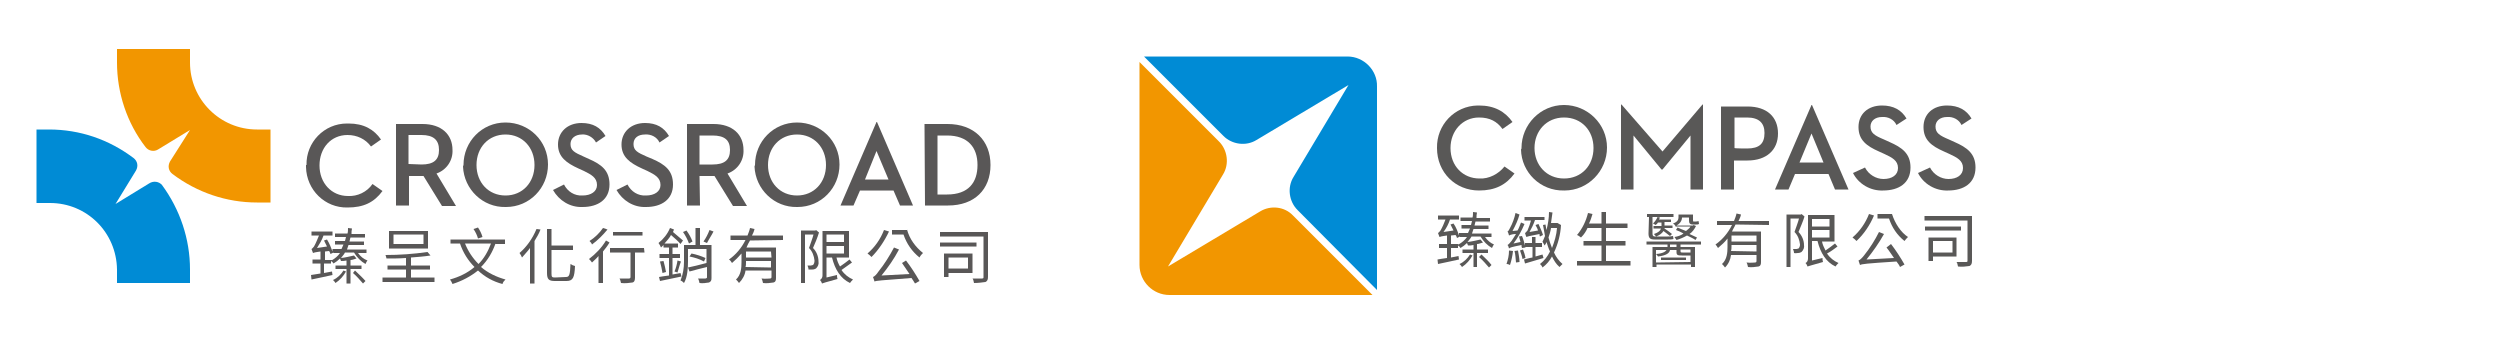 <svg xmlns="http://www.w3.org/2000/svg" viewBox="0 0 500 70">
<style type="text/css">
	.st0{fill:#595757;}
	.st1{fill:#008BD5;}
	.st2{fill:#F29600;}
	.st3{fill:#595857;}
</style>
<path class="st0" d="M71.6,50.6c0.5,0.7,1.1,1.2,1.9,1.5c-0.2,0.2-0.3,0.5-0.4,0.7c-0.9-0.5-1.7-1.3-2.3-2.3H69
	c-0.2,0.4-0.5,0.7-0.8,1.1c0.9-0.1,1.7-0.3,2.6-0.5l0.5,0.6c-0.4,0.1-0.8,0.3-1.2,0.3v1.1h2.2v0.7h-2.2v2.9h-0.8v-2.9h-2.2v-0.7h2.2
	v-1c-0.4,0.1-0.7,0.1-1.1,0.1c-0.1-0.2-0.1-0.3-0.2-0.5c-0.4,0.4-0.8,0.7-1.3,1c-0.1-0.2-0.3-0.4-0.5-0.5v0.5h-1.4v1.9l1.6-0.3
	l0.1,0.7c-1.5,0.3-3.1,0.7-4.2,0.9l-0.1-0.9l1.9-0.3v-2h-1.6v-0.8h1.6v-1.6c-0.5,0.1-1,0.1-1.5,0.3c-0.1-0.3-0.2-0.5-0.3-0.8
	c0.2-0.1,0.3-0.3,0.5-0.5c0.4-0.7,0.7-1.5,1-2.2h-1.5v-0.8h4.2v0.8h-1.8c-0.3,0.9-0.8,1.7-1.3,2.5l2-0.3c-0.2-0.4-0.4-0.8-0.6-1.2
	l0.6-0.2c0.5,0.8,0.8,1.6,1.1,2.4v-0.5h1.8c0.1-0.3,0.3-0.6,0.4-0.9h-1.7v-0.7H69c0.1-0.3,0.1-0.5,0.2-0.8H67v-0.7h2.5
	c0.1-0.3,0.1-0.7,0.1-1.1l0.8,0.1c-0.1,0.4-0.1,0.7-0.1,1.1H73v0.7h-2.9C70,47.7,70,48,69.9,48.3h2.9v0.7h-3.1
	c-0.1,0.3-0.2,0.6-0.3,0.9h3.9v0.7L71.6,50.6L71.6,50.6z M66.3,52.1c0.7-0.4,1.3-0.9,1.7-1.5h-1.3v-0.1l-0.6,0.3
	c-0.1-0.2-0.1-0.4-0.3-0.6L65,50.3V52h1.4L66.3,52.1z M69.2,54.3c-0.5,0.9-1.2,1.7-2.1,2.3c-0.1-0.2-0.3-0.4-0.5-0.6
	c0.9-0.4,1.6-1.1,2.1-1.9L69.2,54.3z M71,54.1c0.7,0.7,1.4,1.3,2.1,2.1l-0.5,0.5c-0.6-0.7-1.3-1.5-2-2.1L71,54.1z"/>
<path class="st0" d="M86.9,55.5v0.9H76.5v-0.9h4.7v-1.6h-3.7v-0.8h3.7v-1.5c-1.3,0.1-2.7,0.1-3.9,0.1c-0.1-0.3-0.1-0.5-0.2-0.7
	c2.8,0,5.6-0.2,8.4-0.6l0.6,0.7c-1.3,0.2-2.6,0.3-3.9,0.4v1.6h3.8v0.8h-3.8v1.6L86.9,55.5z M85.6,49.7h-7.8v-3.5h7.8V49.7z
	 M84.7,46.9h-6v1.9h6V46.9z"/>
<path class="st0" d="M99.1,48.7c-0.6,1.7-1.5,3.3-2.9,4.7c1.4,1.2,3.1,2,4.9,2.5c-0.3,0.3-0.5,0.5-0.6,0.9c-1.9-0.5-3.5-1.4-4.9-2.7
	c-1.5,1.2-3.2,2.1-5.1,2.7c-0.1-0.3-0.3-0.6-0.5-0.9c1.8-0.5,3.5-1.3,4.9-2.5c-1.3-1.3-2.3-2.9-2.9-4.7h-1.9v-0.8H101v0.9H99.1z
	 M93,48.7c0.6,1.5,1.5,2.9,2.7,4.1c1.1-1.1,1.9-2.5,2.5-4.1H93z M95.6,47.7c-0.2-0.7-0.5-1.3-0.9-1.9l0.9-0.3
	c0.4,0.6,0.7,1.2,0.9,1.9L95.6,47.7z"/>
<path class="st0" d="M108.1,45.9c-0.3,0.8-0.7,1.5-1.2,2.3v8.5H106v-7.1c-0.5,0.7-1.1,1.3-1.6,1.9c-0.1-0.3-0.3-0.6-0.5-0.9
	c1.5-1.3,2.6-2.9,3.4-4.8L108.1,45.9z M113.2,55.4c0.7,0,0.8-0.5,0.9-2.6c0.3,0.2,0.5,0.3,0.9,0.4c-0.1,2.3-0.4,3-1.7,3H111
	c-1.2,0-1.6-0.3-1.6-1.6v-8.8h0.9v3.3h4.3V50h-4.3v4.7c0,0.7,0.1,0.8,0.7,0.8L113.2,55.4z"/>
<path class="st0" d="M121.9,48.5c-0.4,0.7-0.9,1.3-1.3,1.8v6.3h-0.9v-5.4c-0.4,0.5-0.9,0.9-1.3,1.3c-0.2-0.3-0.4-0.5-0.6-0.7
	c1.3-1,2.5-2.2,3.4-3.7L121.9,48.5z M121.5,45.9c-0.9,1.1-1.9,2.1-3.1,3c-0.1-0.3-0.3-0.5-0.5-0.7c1.1-0.7,2-1.6,2.7-2.6L121.5,45.9
	z M128.9,50.5H127v5c0,0.5-0.1,0.9-0.5,1c-0.7,0.1-1.5,0.2-2.3,0.1c-0.1-0.3-0.1-0.6-0.3-0.9h1.9c0.2,0,0.3-0.1,0.3-0.3v-4.9H122
	v-0.9h6.8L128.9,50.5z M128.5,47.1h-5.9v-0.7h5.9V47.1z"/>
<path class="st0" d="M136.3,55.3l-4.3,0.9l-0.2-0.8c0.5-0.1,1.2-0.2,2-0.3v-3.5h-1.9v-0.8h1.9v-1.3h-1.1V49l-0.5,0.5
	c-0.1-0.3-0.3-0.6-0.5-0.9c1-0.8,1.8-1.8,2.3-3l0.8,0.3l-0.2,0.5c0.7,0.6,1.5,1.3,2,1.7l-0.5,0.7c-0.4-0.5-1.2-1.2-1.9-1.8
	c-0.3,0.6-0.8,1.1-1.3,1.7h2.7v0.8h-1.1v1.3h1.5v0.8h-1.5v3.3l1.6-0.3L136.3,55.3z M132.7,52.2c0.2,0.7,0.4,1.6,0.5,2.2l-0.7,0.2
	c-0.1-0.7-0.3-1.5-0.5-2.3L132.7,52.2z M134.9,54.3c0.3-0.7,0.5-1.5,0.6-2.2l0.7,0.2c-0.3,0.7-0.5,1.6-0.7,2.2L134.9,54.3z
	 M142.3,55.6c0,0.5-0.1,0.7-0.5,0.9c-0.6,0.1-1.3,0.2-1.9,0.1c-0.1-0.3-0.1-0.6-0.3-0.9h1.5c0.1,0,0.3-0.1,0.3-0.2v-2.1
	c-1.2,0.3-2.5,0.6-3.5,0.9l-0.3-0.8c0.9-0.2,2.3-0.5,3.7-0.9v-2.8h-3.7v2.5c0,1.3-0.1,3.1-0.8,4.3c-0.2-0.2-0.4-0.4-0.7-0.5
	c0.5-1.2,0.7-2.5,0.7-3.8v-3.3h2.3v-3.4h0.9v3.4h2.3V55.6z M137.8,48.7c-0.3-0.8-0.7-1.6-1.2-2.3l0.7-0.3c0.5,0.7,0.9,1.4,1.2,2.2
	L137.8,48.7z M138.3,50.7c1,0.2,1.9,0.5,2.8,0.9l-0.3,0.7c-0.9-0.5-1.9-0.8-2.9-1L138.3,50.7z M142.7,46.3c-0.4,0.8-0.9,1.5-1.3,2.3
	l-0.7-0.3c0.5-0.7,0.9-1.5,1.2-2.3L142.7,46.3z"/>
<path class="st0" d="M150,48.1c-0.3,0.5-0.5,0.9-0.7,1.4h5.9v6.1c0,0.5-0.1,0.8-0.5,0.9c-0.7,0.1-1.4,0.2-2.1,0.1
	c-0.1-0.3-0.1-0.6-0.3-0.9c0.8,0.1,1.5,0,1.7,0c0.2,0,0.3-0.1,0.3-0.3v-1.3h-5.2c-0.1,0.9-0.6,1.8-1.3,2.5c-0.2-0.3-0.4-0.5-0.6-0.7
	c1-0.9,1.1-2.3,1.1-3.5v-1.7c-0.6,0.7-1.2,1.3-1.9,1.9c-0.2-0.3-0.3-0.5-0.6-0.7c1.4-1,2.5-2.3,3.3-3.9h-3v-0.9h3.4
	c0.2-0.5,0.4-1,0.5-1.5l0.9,0.2c-0.1,0.5-0.3,0.9-0.5,1.3h6.2V48L150,48.1z M154.2,53.5v-1.3h-5v0.3c0,0.3,0,0.6-0.1,0.9L154.2,53.5
	z M154.2,50.3h-5v1.2h5.1L154.2,50.3z"/>
<path class="st0" d="M163.8,46.5c-0.3,1-0.8,2.2-1.2,3.1c0.7,0.7,1.1,1.7,1.1,2.7c0.1,0.5-0.1,1-0.5,1.4c-0.2,0.1-0.4,0.2-0.7,0.2
	c-0.3,0-0.5,0-0.8,0c0-0.3-0.1-0.5-0.2-0.8c0.2,0,0.5,0,0.7,0c0.1,0,0.3-0.1,0.4-0.1c0.2-0.2,0.3-0.5,0.3-0.9
	c-0.1-0.9-0.4-1.8-1.1-2.5c0.3-0.9,0.7-1.9,0.9-2.7h-1.7v9.7h-0.8V46.1h2.9l0.1-0.1L163.8,46.5z M170.4,52.5c-0.7,0.5-1.4,1-2.1,1.5
	c0.6,0.9,1.4,1.5,2.3,1.9c-0.2,0.2-0.5,0.5-0.6,0.7c-1.9-0.9-3-2.7-3.6-5.1h-1.1v4l2.1-0.5c0,0.3,0,0.5,0.1,0.8
	c-2.5,0.7-2.9,0.8-3.1,0.9c-0.1-0.3-0.2-0.5-0.4-0.7c0.3-0.2,0.5-0.5,0.5-0.9v-8.9h5.3v5.3h-2.5c0.1,0.6,0.4,1.3,0.7,1.8
	c0.7-0.5,1.3-0.9,1.9-1.4L170.4,52.5z M165.3,48.4h3.5v-1.5h-3.5V48.4z M165.3,50.7h3.5v-1.5h-3.5V50.7z"/>
<path class="st0" d="M177.8,46.3c-0.9,1.9-2.1,3.7-3.5,5.1c-0.3-0.3-0.5-0.5-0.8-0.7c1.5-1.3,2.6-2.9,3.3-4.7L177.8,46.3z
	 M181.2,52.1c1,1.3,1.9,2.7,2.7,4.1l-0.9,0.5c-0.2-0.3-0.4-0.7-0.7-1.1c-6.3,0.5-6.9,0.5-7.4,0.7c-0.1-0.3-0.2-0.7-0.3-0.9
	c0.3-0.1,0.7-0.5,1.1-1.1c1.2-1.5,2.2-3.1,3.1-4.8l1,0.4c-1,1.9-2.2,3.6-3.5,5.2l5.6-0.3c-0.5-0.7-1-1.5-1.5-2.2L181.2,52.1z
	 M181.4,45.9c0.5,1.9,1.7,3.5,3.2,4.7c-0.3,0.3-0.5,0.5-0.7,0.9c-1.5-1.2-2.6-2.8-3.2-4.6h-2.3v-0.9H181.4z"/>
<path class="st0" d="M197.6,55.3c0,0.6-0.1,0.9-0.5,1.1c-0.7,0.1-1.5,0.2-2.3,0.2c-0.1-0.3-0.1-0.7-0.3-0.9h1.9
	c0.3,0,0.3-0.1,0.3-0.3v-8.1H188v-0.9h9.6V55.3z M195.3,49.3H188v-0.8h7.3V49.3z M189.7,54.5v0.9h-0.9v-4.7h5.7v3.9H189.7z
	 M189.7,53.7h3.9v-2.2h-3.9V53.7z"/>
<path class="st0" d="M61.3,33c-0.1-4.5,3.5-8.3,8.1-8.3l0,0h0.3c3.1,0,5.1,1.2,6.5,3.2l-2,1.4c-1.1-1.5-2.8-2.3-4.7-2.3
	c-3.3,0-5.6,2.6-5.6,6.1s2.4,6.1,5.7,6.1c1.9,0.1,3.8-0.8,4.9-2.4l2,1.4c-1.7,2.3-3.8,3.3-7,3.3c-4.5,0.1-8.2-3.5-8.3-8.1l0,0V33"/>
<path class="st0" d="M81.8,41.1h-2.6V24.8h5.3c3.8,0,6,2.1,6,5.2c0.1,2.1-1.2,4-3.2,4.7l3.9,6.5h-2.8l-3.7-6h-2.9V41.1z M84.3,32.9
	c2.4,0,3.5-0.9,3.5-2.9S86.7,27,84.3,27h-2.6v5.8L84.3,32.9z"/>
<path class="st0" d="M92.7,33c0-4.7,3.7-8.5,8.4-8.5c4.7,0,8.5,3.7,8.5,8.4s-3.7,8.5-8.4,8.5h-0.1c-4.5,0.1-8.3-3.5-8.5-8.1L92.7,33
	 M106.9,33c0-3.5-2.4-6.1-5.8-6.1c-3.4,0-5.8,2.6-5.8,6.1s2.4,6.1,5.8,6.1C104.5,39.1,106.9,36.5,106.9,33"/>
<path class="st0" d="M112.8,36.9c0.7,1.4,2.1,2.3,3.7,2.2c1.7,0,2.9-0.8,2.9-2.1c0-1.5-1.2-2.1-2.6-2.8l-1.1-0.5
	c-2.4-1.1-4.1-2.3-4.1-4.8s1.9-4.3,4.7-4.3c2.3,0,3.8,0.9,4.8,2.6l-1.9,1.3c-0.5-1-1.7-1.7-2.8-1.6c-1.4,0-2.3,0.8-2.3,1.9
	c0,1.3,0.8,1.7,2.6,2.5l1.1,0.5c2.5,1.1,4.1,2.3,4.1,5.1c0,3-2.3,4.5-5.4,4.5c-2.5,0.1-4.7-1.3-5.9-3.4L112.8,36.9z"/>
<path class="st0" d="M125.5,36.9c0.7,1.4,2.1,2.3,3.7,2.2c1.7,0,2.9-0.8,2.9-2.1c0-1.5-1.2-2.1-2.6-2.8l-1.1-0.5
	c-2.4-1.1-4.1-2.3-4.1-4.8s1.9-4.3,4.7-4.3c2.3,0,3.8,0.9,4.8,2.6l-1.9,1.3c-0.5-1.1-1.7-1.7-2.9-1.6c-1.4,0-2.3,0.7-2.3,1.9
	c0,1.3,0.8,1.7,2.6,2.5l1.2,0.5c2.5,1.1,4.1,2.3,4.1,5.1c0,3-2.3,4.5-5.4,4.5c-2.5,0.1-4.7-1.3-5.9-3.4L125.5,36.9z"/>
<path class="st0" d="M140,41.1h-2.6V24.8h5.3c3.8,0,6,2.1,6,5.2c0.1,2.1-1.2,4-3.2,4.7l3.9,6.5h-2.8l-3.7-6h-3L140,41.1z
	 M142.5,32.9c2.4,0,3.5-0.9,3.5-2.9s-1.1-2.9-3.5-2.9h-2.6v5.8L142.5,32.9z"/>
<path class="st0" d="M151,33c0-4.7,3.7-8.5,8.4-8.5s8.5,3.7,8.5,8.4s-3.7,8.5-8.4,8.5h-0.1c-4.5,0.1-8.3-3.5-8.5-8.1L151,33
	 M165.2,33c0-3.5-2.4-6.1-5.8-6.1s-5.8,2.6-5.8,6.1s2.4,6.1,5.8,6.1S165.2,36.5,165.2,33"/>
<path class="st0" d="M178.7,38.1H172l-1.3,3h-2.6l7.2-16.7h0.1l7.2,16.7H180L178.7,38.1z M173,35.9h4.7l-2.4-5.7L173,35.9z"/>
<path class="st0" d="M184.9,24.8h4.6c5.3,0,8.6,3.3,8.6,8.2s-3.2,8.1-8.5,8.1H185L184.9,24.8L184.9,24.8z M189.4,38.9
	c4.3,0,6.1-2.4,6.1-5.9c0-3.5-1.9-5.9-6.1-5.9h-1.9v11.8L189.4,38.9L189.4,38.9z"/>
<g>
	<path class="st1" d="M29.8,36.7l-6.7,4.1l4.1-6.7c0.5-0.9,0.3-1.9-0.5-2.5c-4.9-3.7-10.7-5.7-16.9-5.7H7.3v14.7H10
		c7.4,0,13.3,5.9,13.4,13.3v2.7H38v-2.7c0-6.1-2-12-5.6-16.9C31.8,36.3,30.7,36.1,29.8,36.7"/>
	<path class="st2" d="M51.4,25.9c-7.4,0-13.4-6-13.4-13.4l0,0l0,0V9.8H23.4v2.7c0,6.1,2,12.1,5.7,16.9c0.6,0.8,1.7,1,2.5,0.5
		l6.4-3.9L34,32.3c-0.5,0.9-0.3,1.9,0.5,2.5c4.9,3.7,10.8,5.7,16.9,5.7h2.7V25.9H51.4z"/>
</g>
<g>
	<path class="st1" d="M269.5,11.3h-40.7l15.9,15.9c1.7,1.7,4.5,2.1,6.6,0.8l18.4-11l-11,18.4c-1.3,2.1-0.9,4.9,0.8,6.6L275.4,58
		V17.3C275.5,14.1,272.8,11.3,269.5,11.3"/>
	<path class="st2" d="M252,42.3l-18.4,11l11-18.4c1.3-2.1,0.9-4.9-0.8-6.6l-15.9-15.9V53c0,3.3,2.7,6,6,6h40.6l-15.9-15.9
		C256.9,41.3,254.1,41,252,42.3"/>
</g>
<g>
	<path class="st3" d="M297,47.4c0.5,0.7,1.1,1.2,1.8,1.5c-0.2,0.2-0.3,0.5-0.4,0.7c-0.9-0.5-1.7-1.3-2.3-2.3h-1.8
		c-0.2,0.4-0.5,0.7-0.8,1.1c0.9-0.1,1.7-0.3,2.6-0.5l0.5,0.6c-0.4,0.1-0.8,0.3-1.2,0.3v1.1h2.2v0.7h-2.2v2.8h-0.7v-2.8h-2.2v-0.7
		h2.2V49c-0.4,0.1-0.7,0.1-1.1,0.1c-0.1-0.2-0.1-0.3-0.2-0.5c-0.4,0.4-0.8,0.7-1.3,1c-0.1-0.2-0.3-0.4-0.5-0.5v0.5h-1.4v1.9l1.5-0.3
		l0.1,0.7c-1.5,0.3-3.1,0.7-4.2,0.9l-0.1-0.9c0.5-0.1,1.2-0.2,1.9-0.3v-2h-1.6v-0.8h1.6v-1.7c-0.5,0.1-1,0.1-1.5,0.3
		c-0.1-0.3-0.2-0.5-0.3-0.8c0.2-0.1,0.3-0.3,0.5-0.5c0.4-0.7,0.7-1.4,1-2.2h-1.5v-0.8h4.2v0.8h-1.8c-0.3,0.9-0.7,1.7-1.3,2.5l2-0.3
		c-0.2-0.4-0.4-0.8-0.6-1.2l0.6-0.2c0.5,0.7,0.8,1.5,1.1,2.4v-0.5h1.8c0.1-0.3,0.3-0.6,0.4-0.9h-1.7v-0.7h1.9
		c0.1-0.3,0.1-0.5,0.2-0.8h-2.3v-0.7h2.4c0.1-0.3,0.1-0.7,0.1-1.1l0.8,0.1c-0.1,0.4-0.1,0.7-0.1,1.1h2.7v0.7h-2.9
		c-0.1,0.3-0.1,0.5-0.2,0.8h2.8v0.7h-3c-0.1,0.3-0.2,0.6-0.3,0.9h3.9v0.7L297,47.4L297,47.4z M291.7,48.9c0.7-0.4,1.3-0.9,1.7-1.5
		H292v-0.1l-0.6,0.3c-0.1-0.2-0.1-0.4-0.3-0.6l-0.9,0.1v1.7h1.4L291.7,48.9z M294.5,51.1c-0.5,0.9-1.2,1.7-2.1,2.3
		c-0.1-0.2-0.3-0.4-0.5-0.6c0.9-0.4,1.6-1.1,2.1-1.9L294.5,51.1z M296.3,50.9c0.7,0.7,1.4,1.3,2,2.1l-0.5,0.5
		c-0.6-0.7-1.3-1.5-2-2.1L296.3,50.9z"/>
	<path class="st3" d="M302.6,50.2c-0.1,0.9-0.3,1.9-0.6,2.8c-0.2-0.1-0.4-0.2-0.7-0.2c0.3-0.9,0.5-1.7,0.5-2.7L302.6,50.2z
		 M304.4,49.6c-0.1-0.2-0.1-0.4-0.1-0.6c-2,0.4-2.3,0.5-2.5,0.7c-0.1-0.3-0.1-0.5-0.3-0.7c0.2-0.1,0.5-0.4,0.8-0.8
		c0.1-0.2,0.5-0.7,0.9-1.4c-0.5,0-1,0.1-1.4,0.3c-0.1-0.3-0.1-0.5-0.3-0.8c0.2-0.1,0.3-0.3,0.5-0.7c0.5-0.9,0.9-2,1.1-3l0.8,0.3
		c-0.3,1.1-0.8,2.2-1.4,3.3l1-0.1c0.3-0.5,0.5-1.1,0.7-1.6l0.7,0.3c-0.6,1.4-1.3,2.7-2.2,3.9l1.4-0.3c-0.1-0.4-0.2-0.7-0.3-1.1
		l0.6-0.1c0.3,0.7,0.5,1.5,0.7,2.3L304.4,49.6z M303.6,50.1c0.1,0.7,0.3,1.5,0.3,2.3l-0.7,0.1c-0.1-0.8-0.1-1.6-0.3-2.3L303.6,50.1z
		 M304.6,49.9c0.2,0.5,0.4,1.1,0.5,1.7l-0.6,0.2c-0.1-0.6-0.3-1.1-0.5-1.7L304.6,49.9z M308.7,51.6c-1.3,0.4-2.7,0.8-3.7,1.1
		l-0.2-0.8c0.5-0.1,1-0.3,1.7-0.4v-2.1H305v-0.8h1.4v-1.2h0.7v1.2h1.3v0.8h-1.3v1.9l1.4-0.4L308.7,51.6z M308,47.3
		c-0.1-0.1-0.1-0.3-0.1-0.5c-2.1,0.4-2.4,0.5-2.6,0.6c-0.1-0.1-0.2-0.5-0.3-0.8c0.1,0,0.3-0.3,0.5-0.5c0.3-0.7,0.5-1.3,0.7-2h-1.3
		v-0.7h4V44H307c-0.3,0.9-0.7,1.7-1.1,2.4l1.7-0.3c-0.1-0.4-0.3-0.7-0.5-1.1l0.6-0.2c0.3,0.7,0.7,1.5,0.9,2.2L308,47.3z M312.2,45
		c-0.1,1.9-0.6,3.8-1.4,5.5c0.4,0.9,1,1.7,1.7,2.3c-0.2,0.2-0.4,0.4-0.6,0.6c-0.7-0.6-1.1-1.3-1.5-2.1c-0.5,0.9-1.1,1.6-1.9,2.2
		c-0.1-0.3-0.3-0.5-0.5-0.7c0.9-0.7,1.5-1.5,2-2.5c-0.3-0.6-0.5-1.3-0.7-1.9c-0.1,0.3-0.2,0.5-0.4,0.7c-0.1-0.3-0.3-0.5-0.4-0.8
		c0.2-0.3,0.3-0.7,0.5-1.1c-0.1-0.7-0.3-1.5-0.4-2.2l0.5-0.1c0.1,0.4,0.1,0.8,0.2,1.1c0.3-1.2,0.5-2.4,0.5-3.6l0.7,0.1
		c-0.1,0.7-0.2,1.4-0.3,2.1h1.2h0.1L312.2,45z M310.2,45.6c-0.1,0.7-0.3,1.3-0.5,1.9c0.2,0.7,0.4,1.4,0.7,2.1c0.5-1.3,0.9-2.6,1-4
		H310.2z"/>
	<path class="st3" d="M326.1,52.2v0.9h-10.7v-0.9h4.9v-3.1h-3.6v-0.9h3.6v-2.6h-2.8c-0.3,0.7-0.7,1.3-1.3,1.9
		c-0.3-0.2-0.5-0.4-0.8-0.5c1.1-1.3,1.8-2.8,2.2-4.4l0.9,0.2c-0.2,0.7-0.4,1.3-0.7,1.9h2.5v-2.3h0.9v2.3h4.3v0.9h-4.3v2.6h3.9v0.9
		h-3.9v3.1H326.1z"/>
	<path class="st3" d="M336.1,48.9v0.5h2.9v4h-0.8v-0.5h-6.9v0.5h-0.8v-4h3v-0.5h-4.2v-0.6h10.9v0.6H336.1z M329.8,43.4h-0.4v-0.6
		h5.3v0.6h-4.2v3.3c0,0.4,0.1,0.6,0.5,0.6h2.5c0.3,0,0.7,0,1.1-0.1c0,0.2,0.1,0.4,0.1,0.6c-0.3,0.1-0.7,0.1-1.1,0.1h-2.7
		c-0.9,0-1.2-0.3-1.2-1.2L329.8,43.4z M332.9,45.7L332.9,45.7c0.5,0.3,1,0.7,1.5,1.1l-0.4,0.4c-0.4-0.3-0.9-0.7-1.3-1
		c-0.3,0.5-0.9,0.9-1.5,1.1c-0.1-0.2-0.3-0.3-0.4-0.5c0.9-0.3,1.3-0.7,1.4-1.1h-1.5v-0.5h1.6v-0.7h-0.7c-0.1,0.2-0.3,0.4-0.5,0.5
		c-0.1-0.1-0.3-0.2-0.5-0.3c0.4-0.4,0.7-0.8,0.9-1.3l0.5,0.1c-0.1,0.1-0.1,0.3-0.2,0.4h2.4v0.5h-1.3v0.7h1.6v0.5H332.9z M338.1,52.4
		v-1.3h-1.7c-0.9,0-1.1-0.1-1.1-0.7V50h-1.3c-0.1,0.6-0.7,1.1-2.4,1.3c-0.1-0.2-0.3-0.4-0.4-0.5c1.4-0.1,1.9-0.5,2.1-0.8h-2.1v2.5
		L338.1,52.4z M332.2,51.5h5V52h-5V51.5z M335.3,48.9h-1.3v0.5h1.3V48.9z M335.1,45.2c-0.1-0.2-0.3-0.4-0.5-0.5
		c0.9-0.3,1.1-0.8,1.1-1.2v-0.6h2.9V44c0,0.2,0,0.3,0.1,0.3h0.5c0.1,0,0.3,0,0.5-0.1c0,0.1,0.1,0.4,0.1,0.6
		c-0.2,0.1-0.3,0.1-0.5,0.1h-0.7c-0.7,0-0.8-0.3-0.8-0.9v-0.5h-1.4c0,0.7-0.5,1.3-1.1,1.6h3.3l0.1-0.1l0.5,0.2
		c-0.3,0.6-0.7,1.2-1.3,1.6c0.6,0.3,1.1,0.5,1.5,0.7l-0.3,0.5c-0.4-0.3-1.1-0.6-1.7-0.9c-0.7,0.4-1.4,0.7-2.1,0.9
		c-0.1-0.2-0.3-0.4-0.4-0.6c0.6-0.1,1.3-0.3,1.8-0.7c-0.5-0.3-1-0.5-1.5-0.7l0.3-0.5c0.5,0.2,1.1,0.5,1.7,0.7
		c0.3-0.3,0.7-0.5,0.9-0.9h-3L335.1,45.2L335.1,45.2z M336.1,49.9v0.3c0,0.3,0.1,0.3,0.4,0.3h1.4c0.1,0,0.1,0,0.2,0v-0.6H336.1z"/>
	<path class="st3" d="M347.1,44.9c-0.2,0.5-0.5,0.9-0.7,1.4h5.8v6.1c0,0.5-0.1,0.8-0.5,0.9c-0.7,0.1-1.4,0.2-2.1,0.1
		c-0.1-0.3-0.1-0.6-0.3-0.9c0.8,0.1,1.5,0,1.7,0c0.2,0,0.3-0.1,0.3-0.3V51h-5.1c-0.1,0.9-0.5,1.8-1.2,2.5c-0.2-0.3-0.4-0.5-0.6-0.7
		c1-0.9,1.1-2.3,1.1-3.4v-1.7c-0.5,0.7-1.2,1.3-1.9,1.9c-0.2-0.3-0.3-0.5-0.5-0.7c1.4-1,2.5-2.3,3.3-3.9h-3v-0.8h3.4
		c0.2-0.5,0.4-1,0.5-1.5l0.9,0.2c-0.1,0.5-0.3,0.9-0.5,1.3h6.1V45L347.1,44.9z M351.3,50.3v-1.3h-5v0.3c0,0.3,0,0.6-0.1,0.9
		L351.3,50.3L351.3,50.3z M351.3,47.1h-5v1.2h5V47.1z"/>
	<path class="st3" d="M360.9,43.3c-0.3,1-0.8,2.1-1.2,3.1c0.7,0.7,1.1,1.7,1.1,2.6c0.1,0.5-0.1,1-0.5,1.4c-0.2,0.1-0.4,0.2-0.7,0.2
		s-0.5,0.1-0.8,0c0-0.3-0.1-0.5-0.2-0.8c0.2,0,0.5,0,0.7,0c0.1,0,0.3-0.1,0.4-0.1c0.2-0.2,0.3-0.5,0.3-0.8c-0.1-0.9-0.4-1.8-1.1-2.5
		c0.3-0.9,0.7-1.9,0.9-2.7h-1.7v9.7h-0.8V42.9h2.9l0.1-0.1L360.9,43.3z M367.5,49.3c-0.7,0.5-1.3,1-2.1,1.4c0.6,0.9,1.4,1.5,2.3,1.9
		c-0.2,0.2-0.5,0.5-0.6,0.7c-1.9-0.9-3-2.7-3.6-5.1h-1.1v3.9l2.1-0.5c0,0.3,0,0.5,0.1,0.8c-2.5,0.7-2.8,0.8-3.1,0.9
		c-0.1-0.3-0.2-0.5-0.4-0.7c0.3-0.1,0.5-0.5,0.5-0.9V43h5.3v5.3h-2.5c0.1,0.6,0.4,1.2,0.7,1.8c0.7-0.5,1.3-0.9,1.9-1.4L367.5,49.3z
		 M362.4,45.3h3.5v-1.5h-3.5V45.3z M362.4,47.5h3.5V46h-3.5V47.5z"/>
	<path class="st3" d="M374.8,43.1c-0.8,1.9-2,3.7-3.5,5.1c-0.3-0.3-0.5-0.5-0.8-0.7c1.5-1.3,2.6-2.9,3.3-4.7L374.8,43.1z
		 M378.2,48.8c1,1.3,1.9,2.7,2.7,4.1l-0.9,0.5c-0.1-0.3-0.4-0.7-0.7-1.1c-6.2,0.4-6.9,0.5-7.3,0.7c-0.1-0.3-0.2-0.6-0.3-0.9
		c0.3-0.1,0.7-0.5,1.1-1c1.2-1.5,2.2-3.1,3-4.7l1,0.4c-1,1.8-2.2,3.5-3.5,5.1l5.5-0.3c-0.5-0.7-1-1.5-1.5-2.1L378.2,48.8z
		 M378.4,42.8c0.6,1.9,1.8,3.7,3.2,4.6c-0.3,0.3-0.5,0.5-0.7,0.8c-1.5-1.2-2.5-2.7-3.1-4.5h-2.3v-0.9L378.4,42.8z"/>
	<path class="st3" d="M394.4,52.1c0,0.6-0.1,0.9-0.5,1.1c-0.7,0.1-1.5,0.2-2.3,0.1c-0.1-0.3-0.1-0.7-0.3-0.9c0.8,0,1.7,0,1.9,0
		c0.3,0,0.3-0.1,0.3-0.3v-8h-8.6v-0.9h9.5L394.4,52.1L394.4,52.1z M392.2,46.1H385v-0.8h7.2V46.1z M386.6,51.3v0.9h-0.9v-4.7h5.6
		v3.8H386.6z M386.6,50.5h3.9v-2.3h-3.9V50.5z"/>
	<path class="st3" d="M287.4,29.6c-0.1-4.6,3.5-8.4,8.1-8.5c0.1,0,0.2,0,0.3,0c3.1,0,5.2,1.2,6.7,3.3l-2,1.4
		c-1.1-1.5-2.5-2.3-4.7-2.3c-3.3,0-5.7,2.7-5.7,6.1c0,3.6,2.5,6.1,5.8,6.1c1.9,0.1,3.8-0.9,5-2.4l2,1.4c-1.7,2.3-3.9,3.4-7.1,3.4
		C291.1,38.1,287.4,34.5,287.4,29.6"/>
	<path class="st3" d="M304.3,29.6c0-4.7,3.8-8.6,8.5-8.6c4.7,0,8.6,3.8,8.6,8.5s-3.8,8.6-8.5,8.6h-0.1c-4.7,0.1-8.5-3.6-8.6-8.2
		C304.3,29.8,304.3,29.7,304.3,29.6 M318.7,29.6c0-3.5-2.4-6.1-5.9-6.1c-3.5,0-5.9,2.7-5.9,6.1s2.4,6.1,5.9,6.1
		C316.3,35.7,318.7,33.1,318.7,29.6"/>
	<polygon class="st3" points="324.2,20.9 324.3,20.9 332.5,30.3 340.5,20.9 340.6,20.9 340.6,37.9 338.1,37.9 338.1,27.1 
		332.5,33.9 332.3,33.9 326.7,27.1 326.7,37.9 324.2,37.9 	"/>
	<path class="st3" d="M346.8,37.9h-2.6V21.3h5.3c3.9,0,6.1,2.1,6.1,5.4c0,3.3-2.3,5.4-6.1,5.4h-2.7V37.9z M349.4,29.7
		c2.5,0,3.5-1,3.5-3.1c0-2-1.1-3.1-3.5-3.1h-2.5v6.1C346.9,29.7,349.4,29.7,349.4,29.7z"/>
	<path class="st3" d="M365.7,34.8H359l-1.3,3.1h-2.7l7.3-16.9h0.1l7.3,16.9H367L365.7,34.8z M359.9,32.5h4.8l-2.4-5.8L359.9,32.5z"
		/>
	<path class="st3" d="M373,33.5c0.7,1.4,2.2,2.3,3.7,2.3c1.7,0,2.9-0.8,2.9-2.2c0-1.5-1.2-2.1-2.7-2.8l-1.1-0.5
		c-2.5-1.1-4.1-2.3-4.1-4.9s1.9-4.3,4.7-4.3c2.3,0,3.9,0.9,4.9,2.6l-2,1.3c-0.5-1.1-1.7-1.7-2.9-1.6c-1.4,0-2.3,0.8-2.3,1.9
		c0,1.3,0.8,1.8,2.7,2.6l1.1,0.5c2.5,1.1,4.2,2.3,4.2,5.1c0,3.1-2.3,4.6-5.5,4.6c-2.5,0.1-4.9-1.3-6-3.5L373,33.5z"/>
	<path class="st3" d="M386,33.5c0.7,1.4,2.2,2.3,3.7,2.3c1.7,0,2.9-0.8,2.9-2.2c0-1.5-1.2-2.1-2.7-2.8l-1.1-0.5
		c-2.5-1.1-4.1-2.3-4.1-4.9s1.9-4.3,4.7-4.3c2.3,0,3.9,0.9,4.9,2.6l-2,1.3c-0.5-1.1-1.7-1.7-2.9-1.6c-1.4,0-2.3,0.8-2.3,1.9
		c0,1.3,0.8,1.8,2.7,2.6l1.1,0.5c2.5,1.1,4.2,2.3,4.2,5.1c0,3.1-2.3,4.6-5.5,4.6c-2.5,0.1-4.9-1.3-6-3.5L386,33.5z"/>
</g>
</svg>
